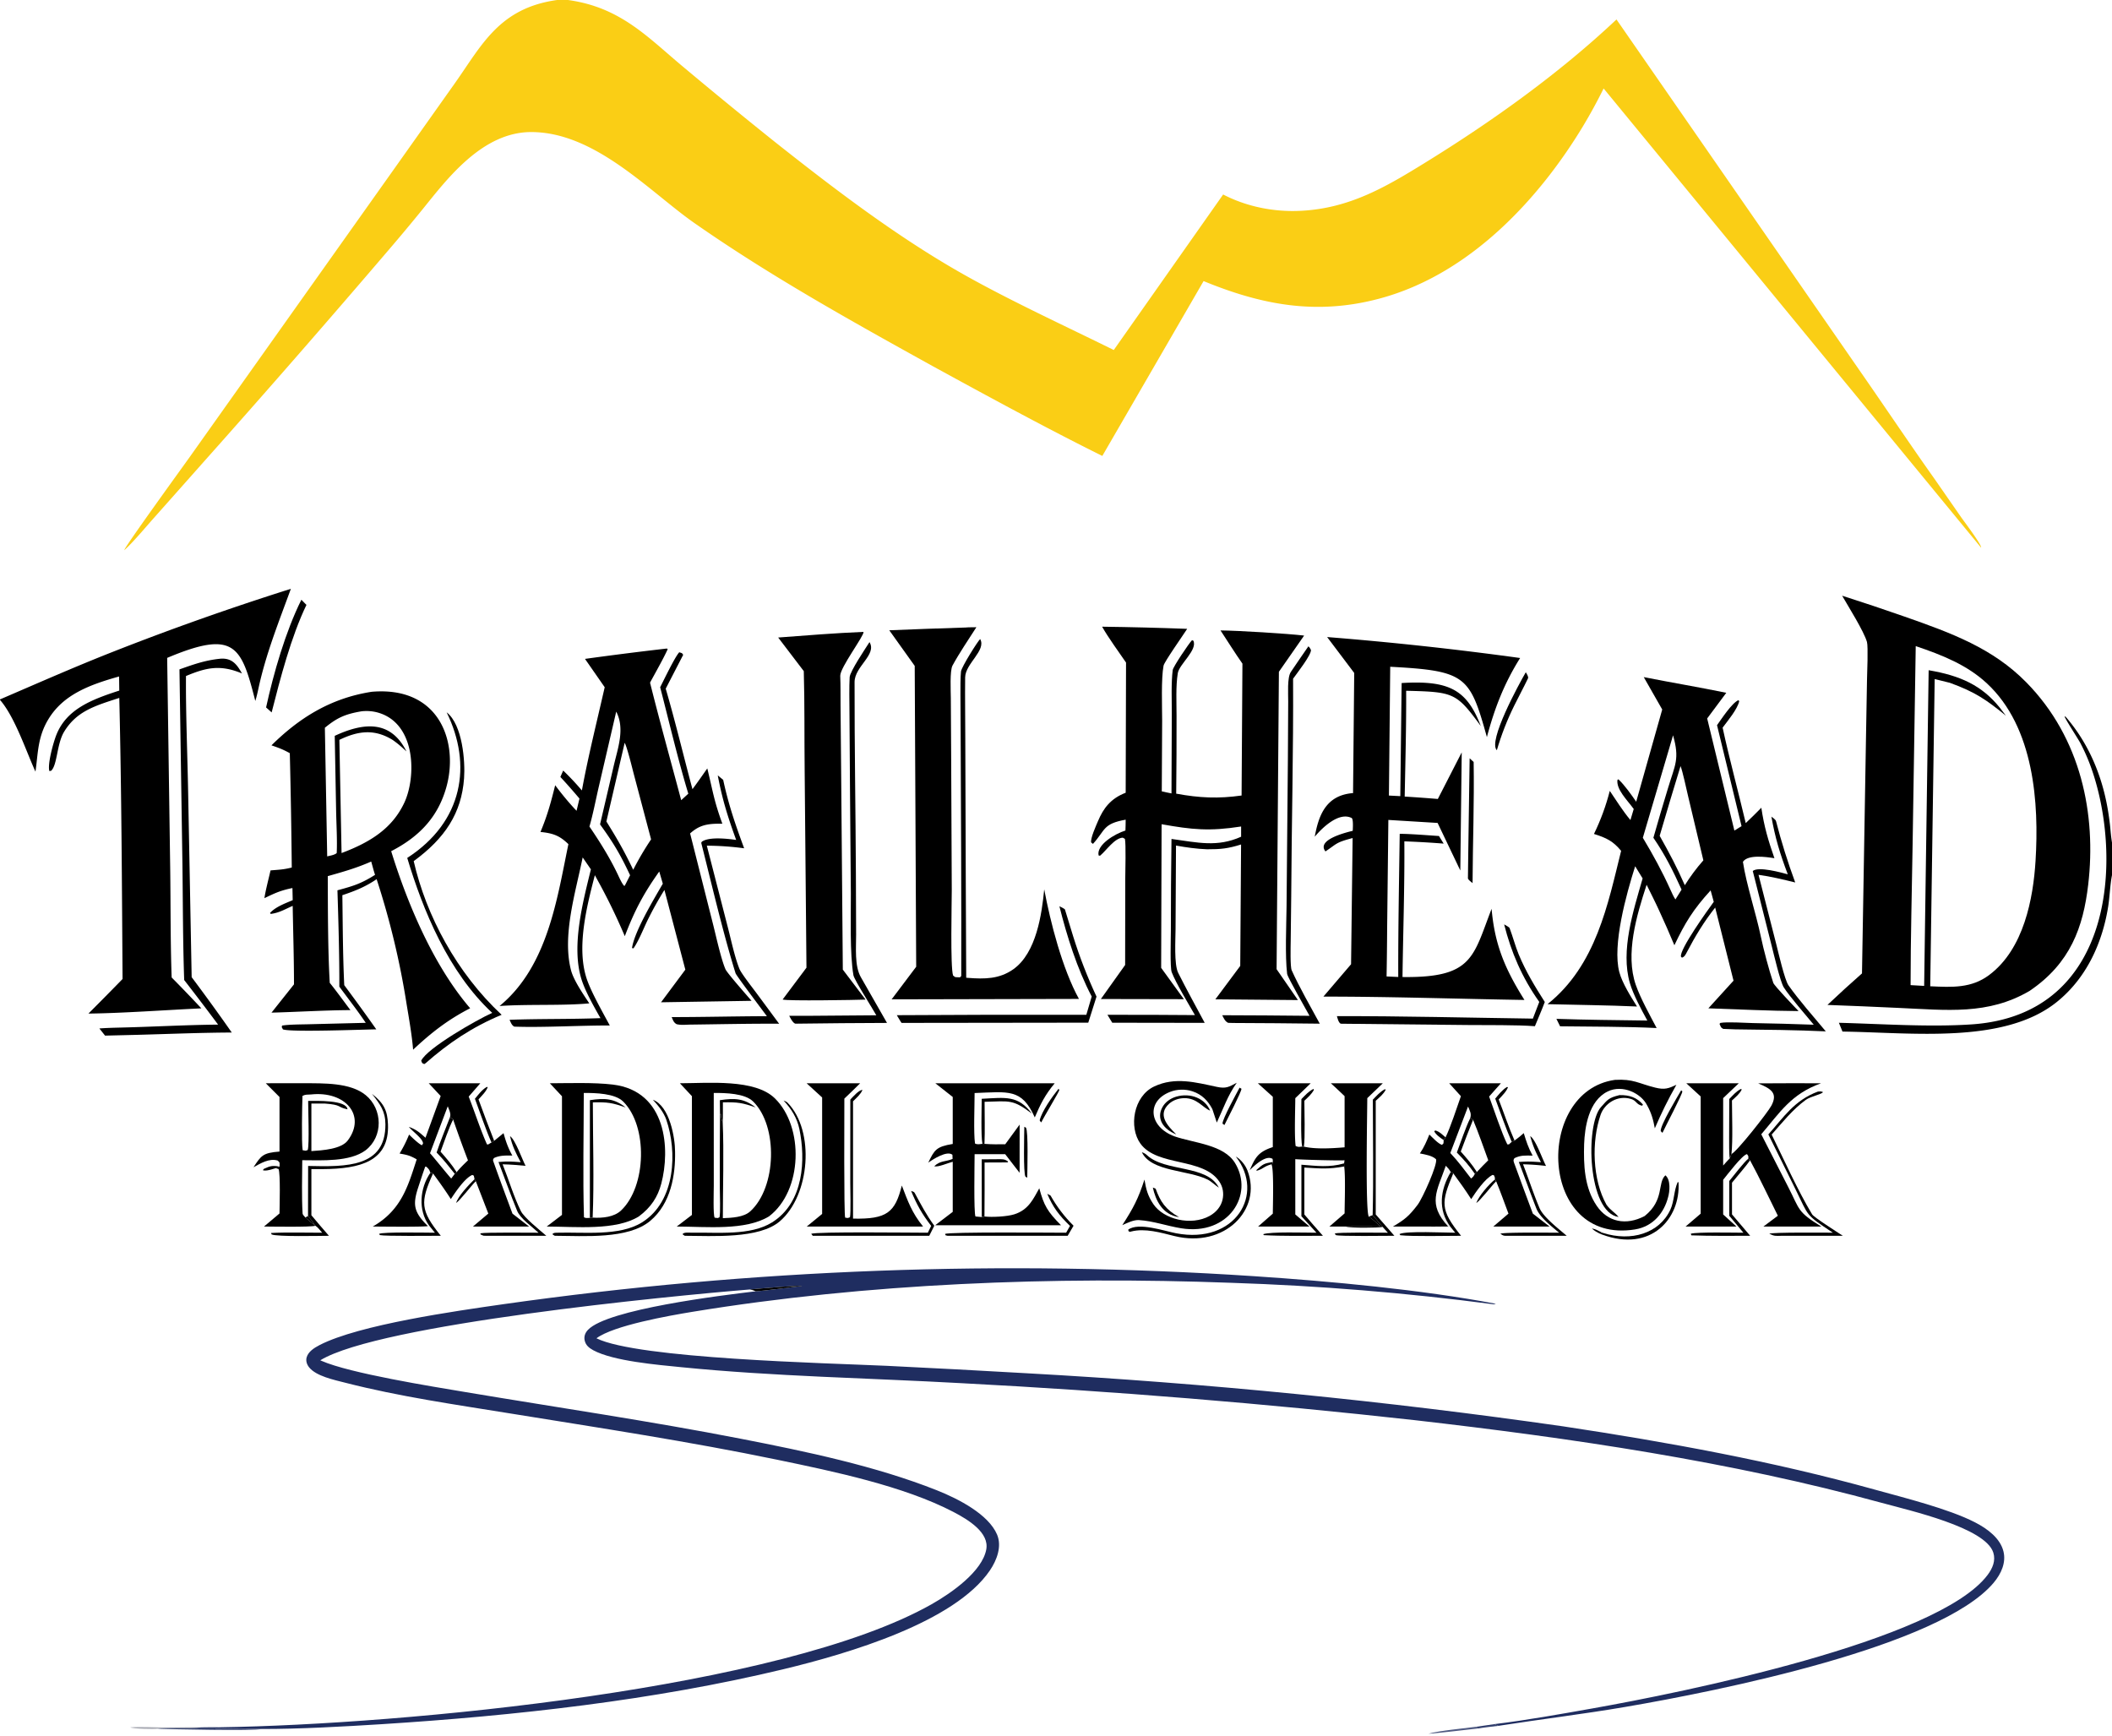 <svg xmlns="http://www.w3.org/2000/svg" width="4518" height="3713" viewBox="0 0 4518 3713"><path d="M3940.73 1274.39c44.88 14.35 89.49 29.28 133.79 44.8 100.79 35.27 188.44 67.63 260.02 140.39 117.83 119.76 150.12 283.21 132.55 433.04-10.65 90.83-37.92 167.91-125.19 227.07-89.13 52.43-177.55 41.04-281.02 36.48-50.5-2.38-101.02-4.5-151.56-6.35 24.11-22.84 48.74-45.32 73.87-67.41l8.29-488.44 2.41-138.4c.34-14.9 2.72-72.38-.05-82.16-6.52-23-39.77-75.63-53.11-99.02m146.43 833.06 29.01 1.66 9.62-675.31c67.87 11.54 113.86 32.37 152.46 80.44 4.38 5.54 8.64 11.14 12.77 16.8-41.45-33.79-65.51-50.6-119.76-70.29l-32.57-8.09-9.52 657.23c47.8 2.31 88.13 4.15 125.77-23.84 74.85-55.66 94.62-164.82 99.53-244.61 7.47-121.31-2.15-285.5-104.66-380.08-42.13-38.89-94.76-59.97-151.65-79.18l-6.67 424.46c-1.51 99.81-4.33 201.1-4.33 300.81"/><path fill="#1f2d60" d="M470.944 3695.1c391.849-5.89 1201.416-82.17 1521.616-262.97 44.26-24.99 108.54-70.72 117.25-117.23 6.75-35.98-37.56-63.39-70.1-80.36-106.42-55.51-256.73-86.83-377.79-111.91-187.91-38.92-378.71-67.87-568.78-98.6-117.598-19.02-238.843-36.33-353.322-65.68-25.154-6.44-63.337-14.26-78.57-33.26-4.891-6.1-7.279-13.75-5.355-20.98 3.252-12.22 15.611-20.39 27.86-26.7 84.701-43.6 291.047-72.8 394.607-87.61 529.67-75.03 1068.71-95.08 1604.46-59.68 164.21 10.91 356.53 28.66 517.09 59.04-4.03.95-3.32 1.25-6.55.83-185.36-24.35-372.32-39.63-559.89-45.74-380-14.09-778.34.81-1151.87 62.03-50.63 8.3-169.09 29.24-205.64 56.7 88.42 43.77 493.72 53.02 621.07 58.88 99.92 4.84 199.81 10.14 299.66 15.91 384.79 21.26 767.94 59.21 1147.85 113.67 224.32 33.84 448.85 74.89 665.07 134.96 65.07 18.08 158.32 41.12 214.94 70.08 28.03 14.34 54.33 34.6 61.23 62.26 5.96 23.89-4.58 47.79-21.03 67.32-114.91 136.38-586.61 231.11-787.16 265.4-90.38 15.46-181.4 26.45-272 40.55l-8.5-3.65c70.15-8.64 140.42-21.32 209.78-33.62 189.24-33.57 737.63-143.66 844.75-285.15 11.05-14.59 17.86-30.93 12.49-48.09-16.8-53.68-178.43-89.94-239.74-106.75-321.68-88.19-662.42-138.19-997.58-176.59-322.07-35.8-645.59-62.2-969.94-79.16-198.99-11.06-400.47-14.4-598.48-34.12-52.27-5.2-146.16-13.11-189.08-36.26-9.88-5.32-16.34-11.2-18.54-20.96-1.89-8.35.75-16.15 7.08-22.81 41.87-44.03 284.06-73.53 358.8-82.43 10.63-.15 85.21-9.6 98.92-11.35-4.19-2.28-99.46 6.38-111.62 7.47-173.28 14.1-792.76 74.36-918.798 151.5l2.752 1.22c60.864 26.69 235.337 54.61 308.622 66.9 195.604 32.8 392.864 61.67 587.444 99.54 140.17 27.28 289.76 58.66 419.98 110.34 47.27 18.76 110.75 51.76 129.01 94.85 10.57 24.95-.22 54.41-15.33 76.64-75.23 110.72-301.62 177.67-442.27 211.52-275.84 66.38-573.77 99.43-859.724 117.5-78.687 4.97-178.148 10.48-255.871 10.2-8.507-1.63-84.213-.43-98.063-.33l-1.413-2.26-5.082 1.44.573-1.07-.872.71 4.421.64 1.866-2.15z"/><path d="M795.237 1479.92c146.7-12.49 186.286 109.86 159.43 204.67-17.095 60.36-54.32 103.63-117.859 136.33 33.953 109.54 89.043 242.94 168.962 336.03-48.574 24.87-84.669 53.57-122.051 88.64-2.414-30.31-8.838-66.85-13.882-97.23-14.07-90.26-35.499-179.65-64.143-267.55-24.291 16.39-44.58 24.6-73.322 34.25.839 62.63 1.021 130.33 4.038 192.48a4391 4391 0 0 1 68.54 94.53c-29.656.39-183.655 6.4-199.798-.01-2.517-5.54-2.767-3.12-1.709-8.07 15.712-2.46 38.073-2.35 54.513-2.77l124.445-3.12c-16.618-24.79-38.429-52.84-56.478-77.36.217-66.28-1.962-139.79-4.069-206.16 35.091-9.41 51.501-14.74 80.479-33.06-2.829-8.18-5.782-19.93-8.239-28.44-32.358 14.17-58.554 21.48-92.915 31.24.278 71.58.116 157.28 4.216 228.21 14.91 18.54 29.965 39.39 44.279 58.41-52.68.14-115.326 3.98-168.87 5.38l48.086-60.49c.026-55.45-1.812-112.35-2.762-167.9-16.257 7-28.7 14.93-46.987 17.2l-1.519-2.04c12.016-13.04 31.105-19.98 48.538-27.39l-.576-25.94c-25.651 5.27-36.883 10.64-59.965 21.67 2.518-16.83 9.157-42.05 13.124-59.38 18.546-1.58 27.565-1.69 45.389-6.15q-1.156-122.34-4.191-244.65c-15.005-8.23-22.657-11-39.228-16.75 57.646-56.97 124.595-100.67 214.524-114.58m-79.176 94.27c66.33-30.9 121.172-31.22 153.425 33.28-10.618-9.71-17.366-15.91-29.324-24.38-39.007-24.16-73.84-19.79-114.195-.27l4.684 242.11c62.516-23.45 108.795-53.31 134.275-107.77 25.438-54.38 25.654-168.38-55.37-192.42-11.64-3.43-24.123-4.47-36.361-3.02-35.731 6.01-52.912 14.35-78.259 35.2l4.99 275.14c6.842-1.67 15.79-3.05 20.337-7.08 1.358-26.81-.732-62.44-1.248-90.12z"/><path d="M1425.78 1387.48c1.65.04.66-.14 2.55 1.37-10.1 22.04-25.97 49.57-37.76 71.55 20.89 83.42 44.45 168.12 66.65 251.43l15.22-13.91c-21.5-70.72-41.55-155.57-60.2-227.77 7.19-13.91 31.6-65.13 40.89-74.79 7.13 2.61 4.66.62 8.39 5.47l-37.39 72.45c20.43 69.79 38.22 144.42 57.2 214.97 10.85-14.44 21.33-29.67 31.74-44.38 11.87 48.36 14.12 68.8 32.22 118.27-5.06-.07-10.12-.02-15.18.14-23.9.9-38.1 6.57-53.81 20.65l49.74 197.02c6.26 24.93 16.48 71.62 25.89 93.54 3.44 8.03 46.88 57.13 55.8 67.56l-193.6 3.12 51.97-69.78-44.75-170.56c-13.29 21.38-25.43 43.23-36.36 65.5-8.47 17.49-19.14 44.54-29.88 59.51l-3.14-.73-.09 1.08c4.37-35.15 47.31-106.31 66.03-138.7l-7.61-26.05c-34.43 48.29-53.42 85.21-73.72 138.34-15.3-36.17-32.36-71.82-51.16-106.86l-12.88-23.64c-17.61 67.75-40.11 156.43-16.78 223.47 9.65 27.73 33.72 70.21 48.73 98.06-63.65-.2-142.91 4.65-204.18 2.46-5.66-2.62-7.59-9.18-10.29-14.61 64.06-2.41 130.07-1.08 194.52-3.56-13.9-24.55-32.64-57.51-40.63-83.13-22.06-70.78 2.79-164.17 20.14-235.16l-17.57-25.51c-15.04 74.24-44.23 166.89-24.98 241.15 5.66 21.81 25.92 51.01 39.13 71.06-56.27 5.3-132.25 1.42-191.97 5.64 103.38-84.81 123.23-230.9 147.3-346.25-18.36-17.78-31.88-23.3-59.76-26.09 14.95-35.63 22.33-63.24 31.46-99.97 13.47 18.07 29.87 38.17 45.74 54.7l6.2-26.15a1304 1304 0 0 0-40.86-46.28l6.06-13.69c16.01 15.55 25.78 26.04 40.01 42.54 12.59-69.42 32.9-150.99 48.78-220.76l-42.17-60.64c57.99-8.03 116.12-15.39 174.36-22.08m-71.2 473.23c11.31-22.22 24.07-43.93 38.23-65.03l-36.86-139.2c-3.43-13.04-14.54-58.79-19.65-67.42l-39.09 168.33c24.26 38.97 37.87 62.84 57.37 103.32m-93.64-92.55c22.55 33.15 43 65.85 59.98 101.21 3.24 6.76 9.19 20.39 14.06 25.54l1.52-.08 11.4-22.42c-20.06-42.88-35.38-69.13-64.3-108.79l29.57-126.49c8.65-37.08 23.98-78.38 5.05-114.75l-37.52 161.67c-5.95 25.76-12.42 59.07-19.76 84.11"/><path d="M2357.69 1340.69c60.67.78 121.33 2.31 181.94 4.58-8.1 12.67-48.98 70.6-50.55 78.78-5.32 27.76-3.03 86.89-3 117.92l-.8 150.98c6.52 1.56 14.1 2.98 20.77 4.38l.66-170.94c-.03-26.83-1.48-66.94 1.99-93.05.94-7.08 35.04-57.57 41.25-63.76l2.82.97c9.73 19.63-30.11 50.25-33.23 69.55-4.53 28.06-2.62 62.79-2.64 91.43.12 55.44-.14 110.89-.77 166.33 49.71 9.18 89.97 11.01 139.88 3.97l1.81-282.13c-15.67-22.27-31.81-48.18-46.88-71.04 38.61.39 141.93 6.69 178.85 11.01l-53.95 77.46-4.94 636.23 45.63 66.04-176.61-1.56 53.22-71.47 1.77-259.78c-27.88 8.72-43.36 10.31-72.67 10.24-22.05-.81-45-4.01-66.52-7.96l-.97 179.08c-.08 22.03-3.48 75.03 5.64 93.24 17.44 34.81 38.16 72.27 56.73 106.99l-197.81-.3-10.24-16.93c62.38-.14 124.76.07 187.14.61-13.78-24.13-40.53-68.11-49.71-91.87-3.72-9.63-1.81-72.38-1.77-87.66-.02-65.77.43-131.53 1.34-197.3 55.87 7.64 97.77 18.2 148.94-4.75v-21.87c-68.28 10.56-104.31 6.79-170.1-4.86l-.93 307.22 48.58 67.04-177.54-.35 51.89-72.81.26-184.27c.1-15.12 1.72-75.36-.74-85.53l-4.64-2.55c-17.67.85-35.24 27.68-48.67 38.72l-2.99-.72c-4.93-22.56 34.67-46.21 57.43-53.3.41-7.39.35-15.71.51-23.19-49.2 8.78-42.85 21.87-69.98 51.79l-3.9-3.18c-1.64-9.04 10.4-35.55 14.78-45.86 11.45-26.93 26.55-47.81 59.11-60.39l.76-278.45c-15.25-22.29-38.73-54.42-51.15-76.73"/><path d="M3516.32 1448.54c58.84 11.65 117.49 21.38 176.55 33.57l-40.85 54.89 58.17 239.82 15.32-9.44-52.43-216c9.18-12.75 31.72-47.58 45.8-53.52l1.66 2.22c-4.08 17.53-23.67 40.73-35.5 56.58 14.53 66.93 33.55 136.95 49.46 204.18 11.39-10.77 22.51-21.72 33.36-32.86 5.88 39.93 14.67 69.77 28 107.98-18.07-2.9-56.77-8.31-67.38 7.74 7.33 48.68 27.91 109.9 38.25 159.59 5.74 27.6 17.72 72.58 26.69 99.25 2.23 6.61 46.68 52.61 54.12 60.47-61.75-.42-130.73-3.84-192.99-5.9l53.82-59.15-39.22-156.4c-24.2 30.42-43.21 62.22-60.61 95.47-2.62 5.02-5.06 10.13-10.48 11.68l-2.04-2.04c-4.23-14.4 57.8-100.59 70.08-117.41l-6.68-24.47c-37.44 40.98-55.1 70.03-77.55 117.4-10.26-24.7-21.04-49.24-32.33-73.63-8.42-18.55-18.02-37.36-27.09-55.75-21.4 65.46-46.19 148.32-23.03 214.5 9.9 28.28 29.99 64.51 44.48 91.94-64.44-3.19-141.14-2.87-206.54-3.71l-7.86-15.9c63.93 2.16 130.42 2.73 194.51 3.61-12.88-23.57-29.96-55.02-37.29-79.95-20.49-69.72 7.43-155.11 27.21-224.11l-15.97-26.01c-18.89 59.48-49.28 168.9-33.85 226.58 6.22 23.26 24.28 51.99 37.83 73.46-62.1-2.8-128.85-3.39-191.48-5.03 104.14-82.97 129.19-214.21 157.47-328.01-17.25-20.68-30.86-27.57-58.08-36.11 14.49-29.85 25.8-60.68 33.79-92.14 14.68 21.51 27.15 41.98 44.17 62.41l7.09-23.69c-14.27-19.5-37.4-41.51-34.87-62.16l2.05-1.35c13.35 12.39 28.07 33.49 38.11 47.98l55.66-197.32zm34.05 339.53c21.82 38.82 36.24 65.94 53.81 105.68 11.54-18.56 24.8-36.36 39.66-53.26l-32.81-137.96c-2.98-12.5-11.64-53.16-16-63.64-15.23 49.66-30.11 99.38-44.66 149.18m-36 4.16c21.89 36.39 41.39 72.15 58.61 110.21 3.01 6.64 7.03 15.84 11.09 21.75l13.16-21.07c-18.27-40.19-34.5-73.14-60.29-110.89 10.05-35.41 20.46-70.75 31.24-106.01 15.11-50.38 25.36-61.87 10.84-113.17z"/><path d="M2839.01 1362.84a7195 7195 0 0 1 412.85 44.83c-34.78 55.43-54.88 108.5-71.08 169.17-36.53-130.94-44.75-141.82-206.81-150.45l-2.79 275.53 24.35 1.25 2.86-241.96c100.91-6.12 139.44 13.86 169.33 91.93-52.36-71.28-57.42-72.89-159.67-75.39.41 73.85-1.68 152.4-3.12 226.34 23.66 1.45 47.3 3.17 70.9 5.14l51.11-99.7-3.04 252.67-48.57-101.7-105.33-6.43-2.61 232.06c-.2 34.26-.6 68.52-1.22 102.77l24.99 1.14c-.32-101.23 1.74-204.87 3.13-306.24 23.73.07 59.47 3.13 83.97 4.66l10.06 16.26c-27.99-2.22-56.04-3.83-84.13-4.82.77 94.58-2.66 195.19-3.95 290.24 150.45 2.05 150.67-42.78 190.6-145.92 6.55 75.83 28.2 128.14 70.29 194.96-142.72-2.23-287.55-7.23-430.1-7.14l59.19-69.27 3.32-269.95c-36.46 9.64-32.55 11.49-58.11 28.6-18.86-23.93 37.73-39.05 58.38-44.09.14-4.9 1.59-25.4-2.46-27.43-28.73-14.34-66.22 24.87-78.86 40.12 7.84-41.96 21.72-88.79 81.97-93.36l2.49-257.02z"/><path d="M2065.6 1342.44c4.34-.57 17.97-.53 23.06-.63-16.61 25.96-36.7 55.52-51.05 81.97-5.98 11.01-3.68 55.23-3.59 69.76l.74 128.57 1.27 282.57c.02 24.51-3.32 164.63 2.81 182.19 5.59 4.81 4.04 3.26 14.72 3.93.91-.95 1.83-1.89 2.74-2.84.46-136.48-.54-390.73-1.25-515.1l-.46-86.28c-.06-12.12-.15-39.36 1.2-50.17 1.22-9.72 35.48-64.28 40.99-69.33 13.66 24.14-31.74 52.49-32.12 82.04-.55 43.53.36 87.47.3 130.91l1.07 311.82.9 199.78 3.78.31c35.8 2.82 67.15 2.51 96.64-18.18 50.08-35.13 61.38-119.62 66.45-171.15 13.33 70.71 38.62 169.47 74.3 234.36l-400.68.88 52.51-69.68-3.15-643.65-54.42-76.18c54.4-2.25 108.81-4.22 163.24-5.9"/><path d="M1847.26 1351.8c1.7 7.91-50.51 76.69-49.8 94.1.76 18.58.54 44.74.65 63.71l1.36 153.14 3.48 411.52 48.72 64.16c-20.41.78-167.04 3.3-177.5-.16l51.01-68.11-3.85-421.64c-.8-70.52.13-142.38-1.87-212.77l-54.78-71.9c59.44-4.48 123.11-9.64 182.58-12.05"/><path d="M1454.42 2317.41c62.27-.22 160.25-9.6 203.09 32.17 62.77 61.22 59.63 197.75-12.46 252.62-50.82 30.87-133.07 21.93-197.36 21.69l32.46-24.79v-254.11zm85.85 68.48c2.86-5.45 3.46-9.47 4.51-15.25l-1.81-1.34 1.17.32c-3.46 7.93-2.66 23.32 1.86 30.78 2.83 63.98.33 140.63.32 205.61 19.01-.73 44.47-1.81 58.49-14.48 56.59-51.14 60.01-182.51 6.25-235.16-17.74-17.37-58.29-18.34-84.18-18.27l.05 199.06c0 9.81-1.66 62.79 1.89 67.82 7.86.67 5.05 1.68 10.36-.9 2.29-10.04.69-48.32.68-62-.23-52.06-.09-104.12.41-156.19"/><path d="M1539.94 2353.6c32.51-4.87 52.11-3.57 76.45 15.39-28.38-9.75-37.9-11.46-69.97-10.78-.1 13.33.29 29.07-.42 42.19-4.52-7.46-5.32-22.85-1.86-30.78l-1.17-.32 1.81 1.34c-1.05 5.78-1.65 9.8-4.51 15.25z"/><path d="M1176.2 2317.41c41.97-.15 94.12-2.06 134.79 2.81 115.85 13.9 122.95 139.01 103.6 212.05-7.48 28.21-21.81 50.57-48.09 70.14-49.7 30.55-133.88 21.71-196.95 21.48l32.62-24.89v-253.82zm85.66 287.99 5.94-.56c21.02 1.36 45.93-1.26 60.7-15.19 54.56-51.47 57.8-180.5 4.58-233.16-17.62-17.44-58.83-18.46-84.23-18.39-.07 86.54-2.22 180.04.38 266.01 4.32 2.35 6.29 1.36 12.63 1.29"/><path d="M1261.91 2353.57c32.32-4.82 52.33-3.6 76.36 15.53-28.48-9.93-38.12-11.58-70.06-10.83.03 77.54 2.92 170.27-.41 246.57l-5.94.56z"/><path d="M568.59 2317.41c26.684-.07 53.873-.29 80.289-.11 43.539.3 100.175-1.68 133.473 25.51 36.301 29.64 37.899 88.77-.405 118.06-33.493 24.84-92.984 21.41-135.365 21.14-.198 34.87-1.427 78.77.737 114.12.142 2.33 3.876 6.3 5.808 8.28 5.764 4.81 14.109 12.24 20.103 16.43l1.548 1.42c-10.586 3.2-94.091 1.72-109.991 1.63l33.138-27.94c.168-15.57 2.251-85.37-2.076-95.23l-6.366-1.58 8.614-3.46c-.286-8.91 1.525-7.65-3.981-12.92-18.461-5.48-36.817 6.09-51.797 14.31 16.477-25.26 20.349-30.8 55.606-33.55V2346.8zm126.869 43.44h-29.356v101.68c24.524-1.68 63.958-4.22 77.897-22.82 40.044-53.42-5.494-106.34-78.699-98.35-8.253.53-12.07-.26-18.268 3.12-.703 19.74-2.302 99.81.395 116.16 7.823 1.05 4.481 1.76 10.876-.4 3.669-11.91.849-88.28.881-105.08 16.802-.04 82.704-2.33 84.119 18.01-23.549-5.18-11.252-9.45-47.845-12.32"/><path d="M917.147 2317.41h110.363l-24.87 28.5c12.98 33.11 24.69 69.71 39.02 102.12l2.5.37 7.26-4.33 5.71-3.51 20.04-16.41c5.08 17.97 9.37 30.96 18.83 47.87-14.18 0-26.67-.66-39.2 5.33-3.2 4.36-2.21 4.97.24 11.89 12.59 35.6 26.13 71.68 39.27 107.13l35.52 27.52h-120.05l32.85-27.71-26.78-69.34-2.81-4.16c-.17-1.98-1.03-5.49-1.45-7.57l-3.21-1.58c-16.416 6.86-36.945 38.06-45.932 51.62-12.516-19.51-24.238-35.87-38.119-54.73l-5.601-1.59c-2.786-7.26-2.643-6.91-8.537-12.85l-2.571-.15c-5.282 14.66-10.184 29.86-14.999 44.5-12.418 37.76-9.004 53.02 20.722 82.66-12.421 2.12-101.757.98-117.865.9 61.435-35.24 75.351-86.67 93.957-143.71-13.969-7.96-19.983-9.58-36.623-12.4 9.239-15.81 13.317-23.74 20.3-40.57 6.155 5.85 19.743 19.37 27.434 22.82l2.388-3.53c.373-10.25-21.987-25.47-30.296-35.87 17.3 6.51 22.757 12.13 35.579 23.29l32.49-89.22zm83.933 164.88a2601 2601 0 0 1-31.711-87.29c-2.073-2.67-2.961-2.33-7.106-4.16 3.142-7.89-1.327-15.97-4.424-24.21l-37.947 100.48c6.727 7.11 43.165 52.5 45.437 54.07 1.859-2.52 6.022-7.81 7.395-10.21l4.066-3.37c8.145-9.77 14.966-16.32 24.29-25.31"/><path d="M962.263 2390.84c4.145 1.83 5.033 1.49 7.106 4.16-8.717 16.52-20.208 50.46-26.925 68.76 13.109 14.85 24.12 27.48 34.346 43.84l-4.066 3.37c-14.473-17.71-22.021-28.36-38.742-45.39 7.626-23.28 19.359-51.34 28.281-74.74"/><path d="M3100.11 2317.41h110.61l-25.18 28.39c9.77 26.4 27.06 78.74 38.95 102.42l3.57-.12 5.79-5.45 6.05-2.67c7.94-5.75 12.59-9.5 19.75-15.91 5.42 17.94 9.7 31.2 18.98 48.14-15.36-.23-25.34-1.21-38.82 5.37-3.6 5.05-1.83 7.32.79 14.6 12.51 34.67 25.58 69.52 38.46 104.1l35.67 27.61h-120.18l32.37-27.6c-8.54-22.69-17.13-46.93-26.36-69.31l-2.83-3.63c.38-5.05.14-3.66-1.69-8.85l-2.9-1.08c-16.35 7.4-37.14 38.25-45.96 51.84-12.53-19.57-24.48-36.19-38.37-55.11l-5.39-2.85c-4.22-6.86-4.7-7.36-10.57-13.39-18.75 54.1-39.79 81.24 5.07 129.83l-28.48.28-89.65-.13c26.35-15.29 35.33-23.69 52.75-46.44 10.48-13.68 43.24-86.58 39.45-97.49-8.17-7.77-22.64-10.01-34.56-12.46 9.01-13.33 14.48-26.05 20.26-40.43 6.85 6.53 18.43 19.31 26.85 22.11 4.71-3.58 3.14-3.22 3.71-10.3l4.07-5.7c10.88-22.29 24.33-64.1 32.84-88.13zm83.57 164.73c-10.35-28.24-20.88-58.86-32.5-86.58l-6.15-3.24c3.15-10.11-.43-14.89-4.58-25.19l-37.94 99.51c18.39 19.72 28.4 33.97 44.45 54.57 5.31-4.24 5.11-4.71 8.05-10.1l4.32-3.88c7.75-8.63 16.08-16.8 24.35-25.09"/><path d="M3116.46 2465.6c7.77-20.62 19.14-54.47 28.57-73.28l6.15 3.24c-9.09 22.55-17.85 45.18-26.29 67.9 12.73 14.39 24.51 27.88 34.44 43.77l-4.32 3.88c-12.35-17.63-22.99-29.85-38.55-45.51"/><path d="M2690.78 2317.41h113.11l-32.98 31.87c-.12 25.58-2.22 78.96.74 102.39 6.55 2.51 6.59 1.95 13.97 1.18l3.66.11c25.12 5.9 61.22 3.68 87.09 1.46v-109.44a1169 1169 0 0 0-29.46-27.57h111.23l-33.24 31.84c-.04 30.17-4.35 243.3 3.27 253.45 9.69 6.64 16.57 13.4 24.95 21.09-23.73.04-50.76-.42-74.22.2l-35-.1 32.47-28.06c.13-23.7 2.12-78.19-.86-100.43l-.21-6.59.96-6.84c2.27 1.46-93.43-.93-105.35-2.24V2598l30.28 25.89h-109.8l31.42-27.53c.11-15.91 2.57-98.28-3-105.54l1.76-.52 1.47-4.62-.65-6.43c-14.85-9.59-40.25 15.6-48.99 24.08 11.28-25.4 16.81-38.86 49.41-49.35v-107.66z"/><path d="M3607.32 2317.41h112.31l-33.43 31.78v144.21c4.38-5.15 9.45-10.41 14.13-15.44l3.61-9.23c10.75-3.88 78.06-89.26 85.56-103.65 13.67-26.2.28-35.61-28.55-47.45 44.91-.31 89.82-.38 134.73-.22-64.48 23.02-88.38 63.03-127.99 109.16L3825.7 2540c24.67 48.16 18.88 52.34 70.46 83.89h-123.82l30.86-23.1c-18.93-37.85-39.33-81.56-59.45-118.48l-3.79-3.59c.43-5.46.66-5.12-2.85-9.73-10.5 2.19-42.31 44.42-50.91 54.91v74.15l28.42 25.84h-108.75l32.25-27.53v-250.73z"/><path d="M2000.89 2317.4h255.37c-20.6 24.66-30.77 45.14-42.65 73.07-27.97-62.52-56.21-54.71-128.72-52.17-.01 25.87-2.4 85.89.84 107.99 5.1 2.61 9.61 1.37 15.86.72l4.39.06c15.63 1.2 28.75.98 44.43.86l30.78-42.1-.04 103.14-30.88-39.85h-65.38c-.07 17.69-2.04 125.66 1.84 133.27 4.61.47 8.84.94 13.5 1.22l5.73-1.16c16.03 1.85 48.15.28 63.82-4.67 30.64-9.66 40.78-33.18 53.47-55.66 10.04 37.1 17.33 49.47 46.43 79.04H2000.5l37.6-28.63v-107.21c-10.96 2.85-31.21 11.97-39.54 9.63 12.47-12.4 24.81-9.52 39.21-15.62l-.31-8.94c-11.64-9.71-41.65 9.67-51.73 16.93 13.14-27.14 16.75-34.28 52.37-40.07v-100.5z"/><path d="M2448.22 2523.4c3.46 20.35 6.63 34.05 18.91 52.36 22.24 33.16 81.25 47.17 120.44 25.46 14.42-7.99 24.36-20.38 27.6-34.43 3.15-13.1 1.2-27.48-6.9-39.13-34.83-52.06-132.57-31.39-168.63-81.12-25.17-34.7-15.49-101.26 29.64-122.4 44.37-20.78 88.28-8.74 133.64.95 20.4 4.36 26.19-.16 42.73-8.75-19.6 27.71-28.65 55.18-42.68 85.12l-9.64-29.11c-8.75-16.44-21.33-30.84-42.39-37.75-15.55-5.13-33.01-4.65-48.11 1.31-51.16 20.12-45.04 74.7 9.51 95.05 42.81 14.66 105.51 17.59 129.6 57 41.39 67.69-13.69 156.06-115.07 139.67-30.73-4.97-59.42-15.53-90.28-17.54-11.81-.75-25.72 6.38-35.76 10.84 23.6-36.41 34.39-57.12 47.39-97.53"/><path d="M3454.49 2310.16c40.09-2.34 50.33 7.66 86.45 16.57 20.12 4.96 28.34 1.84 45.21-5.99-18.62 32.88-31.37 58.89-46.17 93.09-3.25-18.12-7.2-32.63-16.47-49.29-12.62-25.5-52.31-45.16-84.29-29.6-41.12 20.01-49.08 77.35-50.44 112.51-1.25 44.06.15 92.61 26.95 132.12 23.39 34.49 62.42 43.02 102.61 21.81 42.82-34.33 26.68-70.84 44.28-87.06 11.78 9.76 9.33 35.18 5.54 47.61-7.98 30.74-30.42 61.72-70.67 68.18-205.9 33.02-215.59-295.29-43-319.95"/><path d="M1725.51 2317.41h114.53c-10.74 10.92-22.69 22.09-33.8 32.84.01 24.42-1.15 250.13 1.78 254.68 7.34.85 4.08 1.38 10.25-.93 2.09-9.29.65-60.87.66-73.5l.09-178.26c4.75-4.94 18.77-21.23 25.98-20.43-4.17 9.5-12.28 16.29-20.18 24.22v250.93c72.58 1.55 89.96-13.12 104.38-70.78 13.16 34.14 21.11 57.6 45.43 87.72H1725.8l32.92-26.94v-249.19z"/><path d="M470.229 1409.28c27.254-2.76 37.672 14.37 47.462 31.47-46.266-19.5-76.564-12.71-119.829 5.45-.61 80.8 3.166 169.16 4.646 250.5l7.491 393.75a4351 4351 0 0 1 85.826 118.43c-65.142.2-136.32 3.17-201.869 4.91l-69.194 1.7-12.179-15.32c14.649-1.15 31.09-1.57 45.899-1.92 69.195-1.66 138.906-5.68 208.082-6.31a6405 6405 0 0 0-72.53-95.33c-2.903-82.11-2.716-168.14-3.817-250.47l-6.299-414.16c30.032-10.55 53.882-19.27 86.311-22.7"/><path d="M1860.03 1373.66c16.41 26.8-31.87 51.91-31.93 85.44-.22 137.03 2.21 274.04 2.83 411.06l.48 129.12c.11 27.37-3.71 67.24 10.19 91.3 18.75 32.47 37.37 65.13 55.88 97.72-64.26.2-128.51.74-192.75 1.61l-3.99-.11c-6.09-3.39-9.2-10.88-12.49-16.7 61.6.33 124.47-.98 186.34-1.12-7.44-13.66-47.21-75.79-48.92-85.63-8.03-46.12-5.28-127.78-5.51-174.14l-1.94-236.14-1.03-152.8c-.12-20.57-.76-54.94.39-74.47.75-12.69 34.08-61.88 42.45-75.14"/><path d="M2798.87 1382.71c3.15 2.47 3.56 4.33 5.59 7.87.27 11.11-29.7 49.39-38.3 61.39.89 154.19-3.2 311.25-3.99 465.82l-1.12 96.58c-.13 10.63-1.27 53.69 2.15 61.35 15.9 35.56 41.18 79.23 60.04 114.2-61.78-.78-123.56-1.27-185.35-1.49l-10.63-.3c-7.13-3.43-9.24-9.83-12.66-16.27 62.24.16 124.47.57 186.71 1.24-6.61-12.55-47.01-82.41-47.9-89.76-4.6-38.02-1.67-104.32-1.22-143.89l2.87-317.44.66-121.61c.11-15.54-2.46-50.79 5.59-62.85 11.76-17.61 25.4-37.13 37.56-54.84"/><path d="m1535.43 1658.77 11.61 9.56c11.51 53.24 25.7 94.57 44.83 146.39a620 620 0 0 0-79.82-5.58l45.83 178.12c6.58 25.72 14.15 61.4 24.02 85.61 3.88 9.53 28.16 40.68 35.42 50.38l49.38 66.79c-63.13-.36-129.18 1.16-192.5 1.92-9.58.32-17.46 1.2-26.63-.9-6.64-3.56-7.8-8.84-10.74-15.2 67.89-.04 135.71-1.73 203.65-1.98-2.65-3.79-65.35-86.62-66.98-91.86-26.58-85.4-50.87-189.84-73.13-277.72-.53-2.08.59-3.6 2.95-4.92 16.64-9.33 52.78-5.16 71.5-2.54-18.39-50.69-29.46-86.01-39.39-138.07"/><path d="M955.482 1523.85c34.038 26.56 39.874 104.97 37.264 141.07-5.383 74.45-40.681 128.23-107.753 177.28 26.766 116.86 92.215 239.44 188.107 328.74-63.44 26.27-114.535 61.22-162.57 103.52l-2.962 1.9c-6.042-2.92-3.552-.89-6.522-7.16 12.369-26.93 119.424-87.79 151.914-102.38-94.017-87.22-148.302-219.99-181.791-331.45 119.894-77.53 139.271-199.48 84.313-311.52"/><path d="M2266.31 1938.8c2.67 1.12 11.38 5.46 11.83 6.92 5.12 16.79 12.7 41.86 17.67 57.66 13.61 43.64 30.26 86.59 49.86 128.65l-17.65 55.74-399.37.51c-1.88-2.24-8.33-13.44-10.2-16.52 135.14-.89 270.28-1.16 405.43-.81l11.5-39.14c-31.34-59.51-53.22-129.76-69.07-193.01"/><path d="M3789.38 1747.04c2.88 2.07 9.06 6.44 9.85 9.49 11.58 44.82 24.93 87.39 41.09 131.32-24.69-6.06-53.21-12.99-78.46-16.35l38.21 149.55c4.18 16.38 17.63 75.07 25.79 86.77 21.13 30.26 55.28 69.16 79.88 98.57-62.06-2.94-131.35-3.59-193.71-4.3l-25.76-1.01c-5.99-3.46-4.62-3.92-7.88-10.72l1.87-2.08c15-2.62 51.77-.07 68.99.35 43.58.76 87.15 1.94 130.7 3.53-16.15-19.4-52.27-61.27-64.04-79.8-7.63-12.03-21.62-72.07-26.01-89.27l-40.39-159.82c12.31-10.15 60.02 3.12 74.89 7.13-16.76-44.46-26.86-77.44-35.02-123.36"/><path d="M3217.65 1977.49c2.66 1.49 10.91 5.89 11.69 7.94 6.78 17.9 12.27 38.89 19.52 56.42 14.92 36.03 34.39 68.15 55.77 101.66-6.35 17.01-14.16 34.9-21.14 51.84-38.51-3.03-104.85-2.14-144.9-2.56l-268.85-2.75-2.1-.24c-4.67-3.14-6.02-10.68-7.7-15.94 138-.4 280.94 3.33 419.18 5.24l13.7-35.73c-37.47-52.88-60.01-106.35-75.17-165.88"/><path d="m644.702 1283.02 10.842 11.05c-32.787 67.69-56.385 158.81-74.464 230.01l-11.871-10.67c15.891-72.71 41.49-162.15 75.493-230.39"/><path d="M795.7 2340.04c25.722 20.13 33.089 36.06 34.243 65 3.158 79.2-58.938 95.55-139.716 96-8.033.03-16.067.02-24.1-.04v98.72c12.302 14.47 24.897 29.8 37.531 43.97-18.583.09-112.097 2.37-122.639-3l-1.205-2.96c30.496-1.77 77.63-.6 109.369-.6-3.683-4.31-9.619-12.13-14.405-14.87l-1.548-1.42c-1.959-5.36-10.13-14.28-14.288-19.31l.213-107.23c83.159 2.12 165.881 2.41 165.345-89.11-.164-28.08-11.033-42.54-28.8-65.15"/><path d="M3889.01 2335.15c5.75-.47 5.46-.7 10.74 1.09-1.96 4.75-26.35 9.06-36.83 16.72-28.4 20.8-50.52 48.76-72.98 74.24 24.92 50.65 56.81 121.59 86.62 170.76 3.75 6.2 54.69 38.59 65.68 45.75h-131.28c-13.06.33-15.13.88-26.14-4.37 6.42-3.41 119.95-2.27 136.06-2.28-60.31-39.94-50.81-34.08-79.79-92.56l-58.22-117.67c32.81-36.74 55.4-72.83 106.14-91.68"/><path d="M1396.66 2352.65c36.26 13.96 47.38 81.68 47.43 110.65 1.11 49.55-8.73 111.43-53.22 148.61-47.36 39.58-141.2 31.99-204.11 31.77-.96-.36-4.07-2.6-5.04-3.25 1.97-3.41 5.48-3.11 10.97-3.29 56.21-1.68 131.93 7.95 180.12-21.76 73.85-45.54 75.53-153.36 52.63-219.69-5.49-15.93-16.9-30.09-28.78-43.04"/><path d="M1676.19 2354.27c2.83 1.1 6.69 2.76 8.65 4.8 58.92 60.49 47.95 198.03-16.55 253.52-44.3 38.1-143.71 31.3-203.51 31.1l-4.71-3.25c2.1-4.94 13.77-3.21 21.12-3.36 54.16-1.06 124.1 6.85 170.33-22.01 68.93-43.03 71.74-135.64 58.59-199.35-4.83-23.35-16.5-42.81-33.92-61.45"/><path d="M2936.8 2352.47c8.2-8.36 14.92-16.54 25.73-22.34l1.83 1.02c-5.33 10-12.53 15.52-21.38 23.67v243.24l39.87 45.62c-16.34.04-118.09 1.46-125.29-1.46l-2.24-3.34c5.86-2.98 99.01-1.74 113.59-1.73l-11.16-12.37-21.35-25.25c1.98-80.62.45-166.08.4-247.06"/><path d="M3273.44 2430.51c11.78 7.15 26.17 49.86 33.9 63.76a497 497 0 0 0-49.3-3.49c12.06 30.81 22.44 63.39 35.37 93.8 8.04 18.93 40.44 43.96 58.09 59.11h-124.59c-10.14.14-10.57.27-17.25-4.37 6.94-3.43 110.02-2.17 125.59-2.18-17.21-14.43-41.33-33.06-48.72-51.97-12.78-32.65-24.93-66.67-37.49-99.37 18.13-1.45 29.24-.85 47.36.47-10.9-20.52-17.04-33.99-22.96-55.76"/><path d="M1091 2430.49c11.2 7 26.23 50.3 33.29 63.55-17.73-1.68-31.31-2.8-49.09-3.25 13.16 32.87 23.51 68.45 39.09 100.14 6.79 13.8 40.98 41.19 54.37 52.75h-125.75c-10.2-.28-7.11.87-15.2-3.11l.26-2.16c10.93-2.28 106.39-1.28 124.07-1.26-14.29-13.34-39.05-30.46-45.72-46.7-14.03-34.19-26.78-70.19-39.95-104.61 20.22-1.74 27.19-1.03 47.51.43-10.92-20.61-17.67-33.83-22.88-55.78"/><path d="M2643.65 2474.19c11.74 6.72 20.85 19.32 24.98 30.05 31.83 82.58-48.38 166.76-156.41 139.98-29.16-7.23-62.81-17.28-92.47-9.67l-2.85.75c-3.75-2.17-2.47-.66-3.38-4.75 22.1-16.29 77.1 2.91 102.43 7.77 126.33 24.25 190.9-83.7 127.7-164.13"/><path d="m3143.87 1622.25 8.57 7.85c1.43 86.22-1.88 172.81-2.33 259.17-2.25-1.74-9.93-7.63-9.9-10.28.23-18.6.48-37.21.72-55.81z"/><defs><linearGradient id="a" x1="2482.982" x2="2559.657" y1="2351.111" y2="2402.108" gradientUnits="userSpaceOnUse"><stop offset="0" stop-opacity="0"/><stop offset="1" stop-opacity=".039"/></linearGradient></defs><path fill="url(#a)" d="M2512.34 2430.96c-54.55-20.35-60.67-74.93-9.51-95.05 15.1-5.96 32.56-6.44 48.11-1.31 21.06 6.91 33.64 21.31 42.39 37.75l-4.71 3.63c-10.2-25.57-41.39-38.94-72.51-29.91-13.02 3.89-23.59 11.92-29.33 22.28-13.69 24.45 1.37 47.31 29.44 58.37z"/><path d="M2240.34 2553.93c2.32 1.23 4.65 2.47 6.97 3.7 13.74 24 28.76 44.09 49.24 64.55l-12.56 21.52h-257.04l-4.2-1.09-1.06-2.86c8.08-4.59 230-2.64 259-2.62l8.24-14.6c-23.72-22.82-36.83-40.5-48.59-68.6"/><path d="M3464.36 2342.77c21.83-.51 37.3 5.44 50.11 19.97-1.24 2.53-.22 1.89-2.09 2.65-12.57-3-11.22-10.58-23.02-14.32-29.89-9.28-57.15 10.28-65.23 33.49-19.89 57.13-17.73 139.32 12.56 192.87 10 13.39 16.32 14.69 25.83 26.03-66.42-9.36-71.56-197.34-37.89-234.84 14.67-16.34 15.94-19.92 39.73-25.85"/><path d="M1949.02 2547.79c2.7.82 6.29 1.62 7.64 4.11 13.13 24.3 25.11 47.46 42.03 70.3l-10.81 21.49h-249.21l-3.3-4.13c9.16-5.06 220.54-2.4 249.43-2.42l7.19-14.59c-20.27-26.25-30.82-45.56-42.97-74.76"/><path d="M2783.97 2491.64c32.82 2.49 59.53 6.41 91.33-2.83l.21 6.59c-34.1 6.22-50.78 4.34-85.22 2.33v100.37c12.99 15.34 26.22 30.54 39.7 45.59-40.58.03-86.33.88-126.4-1.37l-1.28-2.04c15.34-5.63 90.53-3.16 113.86-3.14l-32.2-35.28z"/><path d="m3739.96 2478.72 3.79 3.59c-8.96 12.69-28.19 34.89-38.66 47.77v67.85l38.89 45.76c-41.67.07-84.31.56-125.86-.95l-1.09-3.52c14.66-3.82 91.32-2.13 112.48-2.09l-30.22-36.21v-74.5c8.62-10.59 31.43-40.21 40.67-47.7"/><path d="M3263.98 1438.16c2.08 3.42 6.26 9.78 4.7 13.06-9 18.92-20.53 40.11-29.62 58.71-15.2 30.87-27.57 62.63-37 95.01-19.73-19 47.19-141.32 61.92-166.78"/><path d="m920.728 2508.83 5.601 1.59c-27.514 61.35-27.46 78.59 16.661 133.27-18.606.02-118.995 1.09-130.314-1.46l-1.743-2.57c6.988-4.53 103.125-2.55 119.398-2.52l-12.408-15.44c-24.02-32.87-19.828-80.18 2.805-112.87"/><path d="m3103.42 2507.3 5.39 2.85c-26.02 62.35-28.7 77.17 16.7 133.54-28.11.1-105.8 1.66-129.99-1.17l-1.73-2.5c13.62-7.14 98.3-2.84 119.26-2.87l-9.86-12.09c-27.89-36.91-22.34-79.69.23-117.76"/><path d="m3426.95 2636.82 2.77.9c59.58 18.87 119.95 1.02 143.56-49.96 8.35-18.02 7.45-41.17 15.69-58.89l1.72.26c4.87 77.97-59.41 150.5-163.05 112.07l-4.11-1.5z"/><defs><linearGradient id="b" x1="3075.102" x2="3110.114" y1="2556.934" y2="2562.197" gradientUnits="userSpaceOnUse"><stop offset="0" stop-opacity="0"/><stop offset="1" stop-opacity=".106"/></linearGradient></defs><path fill="url(#b)" d="M3092.85 2493.91c5.87 6.03 6.35 6.53 10.57 13.39-22.57 38.07-28.12 80.85-.23 117.76-8.22.77-27.07 2.55-33.75-1.04l28.48-.28c-44.86-48.59-23.82-75.73-5.07-129.83"/><defs><linearGradient id="c" x1="893.285" x2="924.316" y1="2555.183" y2="2560.31" gradientUnits="userSpaceOnUse"><stop offset="0" stop-opacity="0"/><stop offset="1" stop-opacity=".043"/></linearGradient></defs><path fill="url(#c)" d="M915.343 2622.99c-29.726-29.64-33.14-44.9-20.722-82.66 4.815-14.64 9.717-29.84 14.999-44.5l2.571.15c5.894 5.94 5.751 5.59 8.537 12.85-22.633 32.69-26.825 80-2.805 112.87z"/><path d="M2100.12 2350.62c51.11-2.61 77.68-8.05 107.26 31.62-40.91-30.64-46.14-26.62-101.16-25.18-.02 28.68.95 61.71-.24 90.01l-4.39-.06c-3.39-16.93-1.61-77.47-1.47-96.39"/><path d="M2442.67 2464.93c4.63 1.58 7.68 3.26 11.1 6.45 38.93 36.3 128.79 19.77 153.58 69.37-7.74-5.08-16.03-13.32-23.76-17.21-41.62-20.99-120.71-16.4-140.92-58.61"/><path d="M2516.22 2426.72c-28.07-11.06-43.13-33.92-29.44-58.37 5.74-10.36 16.31-18.39 29.33-22.28 31.12-9.03 62.31 4.34 72.51 29.91-15.96-6.59-28.12-27.19-55.42-26.72-12.26.15-23.91 4.46-32.17 11.91-25.69 23.23-3.91 46.92 15.19 65.55"/><path d="m2100.12 2480.13 32.55-.23c10.8-.07 16.53-.84 23.88 5.08l-1.27 1.74-49.06.21c.15 38.5.06 77.01-.26 115.52l-5.73 1.16z"/><path d="M3699.27 2351.12c8.04-8.24 14.19-15.84 24.86-21.57l1.87 1.17c-4.98 9.81-12.41 15.54-21 23.55.09 30.95 2.13 85.6-1.06 114.46l-3.61 9.23c-1.61-7.18-1.35-35.99-1.35-44.22z"/><path d="M1015.96 2350.59c7.71-9.24 14.37-18.65 25.22-25.32l2.18.47c-3.79 9.83-12.14 17.68-19.72 26.14 10.75 29.67 21.91 59.23 33.49 88.68l-5.71 3.51c-11.7-25.69-25.21-66.24-35.46-93.48"/><path d="M3198.61 2350.26c7.45-8.72 14.73-18.48 24.98-24.84l2.3.45c-3.92 9.97-12.13 17.61-19.85 26.15 11.03 28.46 21.53 60.14 33.86 87.96l-6.05 2.67c-12.5-28.45-24.31-63.1-35.24-92.39"/><path d="M2783.97 2351.25c8.31-8.33 14.76-16.16 25.8-21.73l.99 1.95c-5.63 9.94-11.88 15.11-20.47 23.3.08 20.81 1.85 80.38-1.01 98.19l-3.66-.11c-3.41-14.47-1.79-82.21-1.65-101.6"/><path d="m2191.22 2410.5 3.46 1.82c5.43 7.32 2.89 92.56 2.8 107.12l-3.69-1.98c-5.11-6.55-2.66-93.25-2.57-106.96"/><path d="m3596.36 2332.47 2.49 2.22c.76 5.38-36.72 76.02-42.5 88.79l-3.74-3.69c-1.33-12.29 35.76-73.47 43.75-87.32"/><path fill="#1f2d60" fill-opacity=".89" d="M431.213 3695.24c12.135-.1 27.928-.56 39.731-.14l-9.769.63-1.866 2.15-4.421-.64.872-.71-.573 1.07 5.082-1.44 1.413 2.26c13.85-.1 89.556-1.3 98.063.33-13.704 4.5-196.88.56-223.191-.5 27.958-3.56 66.906.73 94.659-3.01"/><path d="m2651.71 2326.8 4.02 2.35c.63 5.51-31.91 68.39-36.4 77.56l-4.17-2.92c.11-10.62 29.5-63.57 36.55-76.99"/><path d="m2264.44 2329.18 1.61 2.4c.58 3.05-33.89 58.95-38.51 69.57-1.88-1.4-2.17-2.41-3.48-4.38 4.89-20.1 26.75-50.52 40.38-67.59"/><path d="M2466.16 2540.57c1.05.27 5.89 2.08 6.1 2.65 9.88 27.22 20.98 44.4 50.1 60.59-36.51-5.2-50.44-37.15-56.2-63.24"/><path d="M1603.93 2758.54c12.16-1.09 107.43-9.75 111.62-7.47-13.71 1.75-88.29 11.2-98.92 11.35-4.97-2.37-7.18-2.54-12.7-3.88"/><path d="m3197.73 2523.35 2.83 3.63c-10.09 10.14-34.34 41.93-42.52 46.64 5.69-15.3 25.99-38.95 39.69-50.27"/><path d="M1017.85 2526.84c-10.96 11.04-32.643 40.04-42.06 46.64 4.13-14.78 27.36-39.01 39.25-50.8z"/><path fill="#0e152d" fill-opacity=".361" d="M336.554 3698.25c-7.505 1.18-51.65.27-57.857-2.95 24.336-1.77 54.872.42 80.101.29 24.119-.13 48.392-.81 72.415-.35-27.753 3.74-66.701-.55-94.659 3.01"/><path d="m2928.17 2602.7 8.23-3.17 21.35 25.25c-9.62 1.96-68.17 2.63-78.85-.79 23.46-.62 50.49-.16 74.22-.2-8.38-7.69-15.26-14.45-24.95-21.09"/><path fill="#1f2d60" fill-opacity=".784" d="M3161.81 3697.73c-11.8 1.23-101.44 11.83-105.95 11.15 23.06-6.54 75.55-11.33 102.02-14.86z"/><path d="M3088.25 2438.88c-7.52-4.99-16.58-11.47-20.13-18.74l2.21-1.79c9.23 2.5 14.97 8.85 21.99 14.83z"/><path d="M2719.81 2490.82c-16.82 4.38-17.12 10.12-32.08 13.94l.62-2.38c13.98-12.1 14.8-13.3 34.69-16.7l-1.47 4.62z"/><path d="M589.483 2499.14c-8.147 2.24-20.252 6.87-27.255 4.2l2.248-2.82c13.519-6.29 18.448-7.53 33.621-4.84z"/><path fill="#1f2d60" fill-opacity=".914" d="m3157.88 3694.02 39.21-5.66 8.5 3.65c-13.82 1.68-30.32 3.36-43.78 5.72z"/><path d="m653.127 2604.41 5.815-2.88c4.158 5.03 12.329 13.95 14.288 19.31-5.994-4.19-14.339-11.62-20.103-16.43"/><path d="M3423.53 2639.7c-9.18-4.66-10.73-5.34-18.21-11.51 7.65.75 14.48 5.15 21.63 8.63z"/><path fill="#face15" d="M1191.73 0h23.14c112.79 15.316 170.93 80.005 247.12 143.43a11129 11129 0 0 0 197.83 161.91c123.98 98.087 258.25 200.687 399.68 280.683 100.97 57.112 217.38 110.494 323.08 162.753l233.99-332.687c49.91 25.86 108.52 38.051 167.4 34.82 103.35-5.356 181.26-51.524 261.18-100.697 147.73-90.891 291.47-194.199 412.82-308.6l527.64 761.848c50.16 72.27 100.63 147.557 151.39 219.14l58.98 84.91c5.61 7.89 44.18 59.13 41.95 64.07l-807.47-982.332a1119 1119 0 0 1-43.88 80.402c-88.95 147.484-236.11 314.976-433.73 368.614-136.36 37.013-254.08 13.971-378.15-36.942l-216.6 374.046c-119.37-59.125-246.14-128.242-362.54-191.904-175.48-97.203-348.29-193.329-509.97-306.199-95.2-66.459-211.96-194.718-349.2-194.744-104.91-.019-180.097 100.67-231.879 164.569a4171 4171 0 0 1-72.182 86.55 29348 29348 0 0 1-393.978 451.477L326.775 1110.79c-15.602 17.56-44.193 51.69-61.084 66.28 2.034-8.6 124.826-177.84 139.076-197.885l434.327-612.112L972.8 178.395C1030.45 97.053 1067.49 17.269 1191.73 0"/><path d="M0 1496.23c79.076-33.99 153.965-67.15 234.611-99.11 126.886-50.14 256.206-96 387.638-137.48-25.522 69.78-53.012 138.42-68.714 210.16-2.068 9.45-4.411 20.51-7.385 29.74-29.871-116.89-43.705-153.23-188.538-92.12l6.503 451.89c1.032 75.86.391 156.4 3.102 231.78 21.55 21.78 42.726 43.8 63.521 66.07-73.19 3.41-170.5 10.43-241.585 11.17a7593 7593 0 0 0 73.028-73.97c-1.337-198.35-2.196-403.39-7.005-601.32-51.711 16.89-90.983 27.98-117.922 72.21-15.962 26.2-14.394 71.29-27.907 83.7l-3.76.52c-4.273-15.45 8.859-62.28 15.23-78.01 21.979-54.28 74.295-74.67 134.334-94.11l-.38-30.18c-63.496 17.79-119.192 38.74-151.064 91.12-23.349 38.37-22.112 72.46-27.827 112.43-19.193-41.54-43.857-116.81-75.88-153.45z"/><path d="M3933.77 2188.04c91.79 2.38 193.07 9.52 283.88 3.42 312.61-21.02 323.02-370.23 253.12-556.32a418 418 0 0 0-20.32-45.26c-5.56-10.4-33.17-52.34-33.93-57.56.84.41 1.68.83 2.52 1.24 52.9 61.26 80.77 134.96 91.7 208.98 1.38 9.31 2.68 18.48 3.52 27.8.96 10.76 1.93 21.45 3.74 32.12v69.79c-3.89 18.42-4.96 47.15-8.3 67.88-11.85 73.45-44.03 150.5-109.75 203.37-112.86 90.81-309.36 65.36-458.51 63.32z"/></svg>